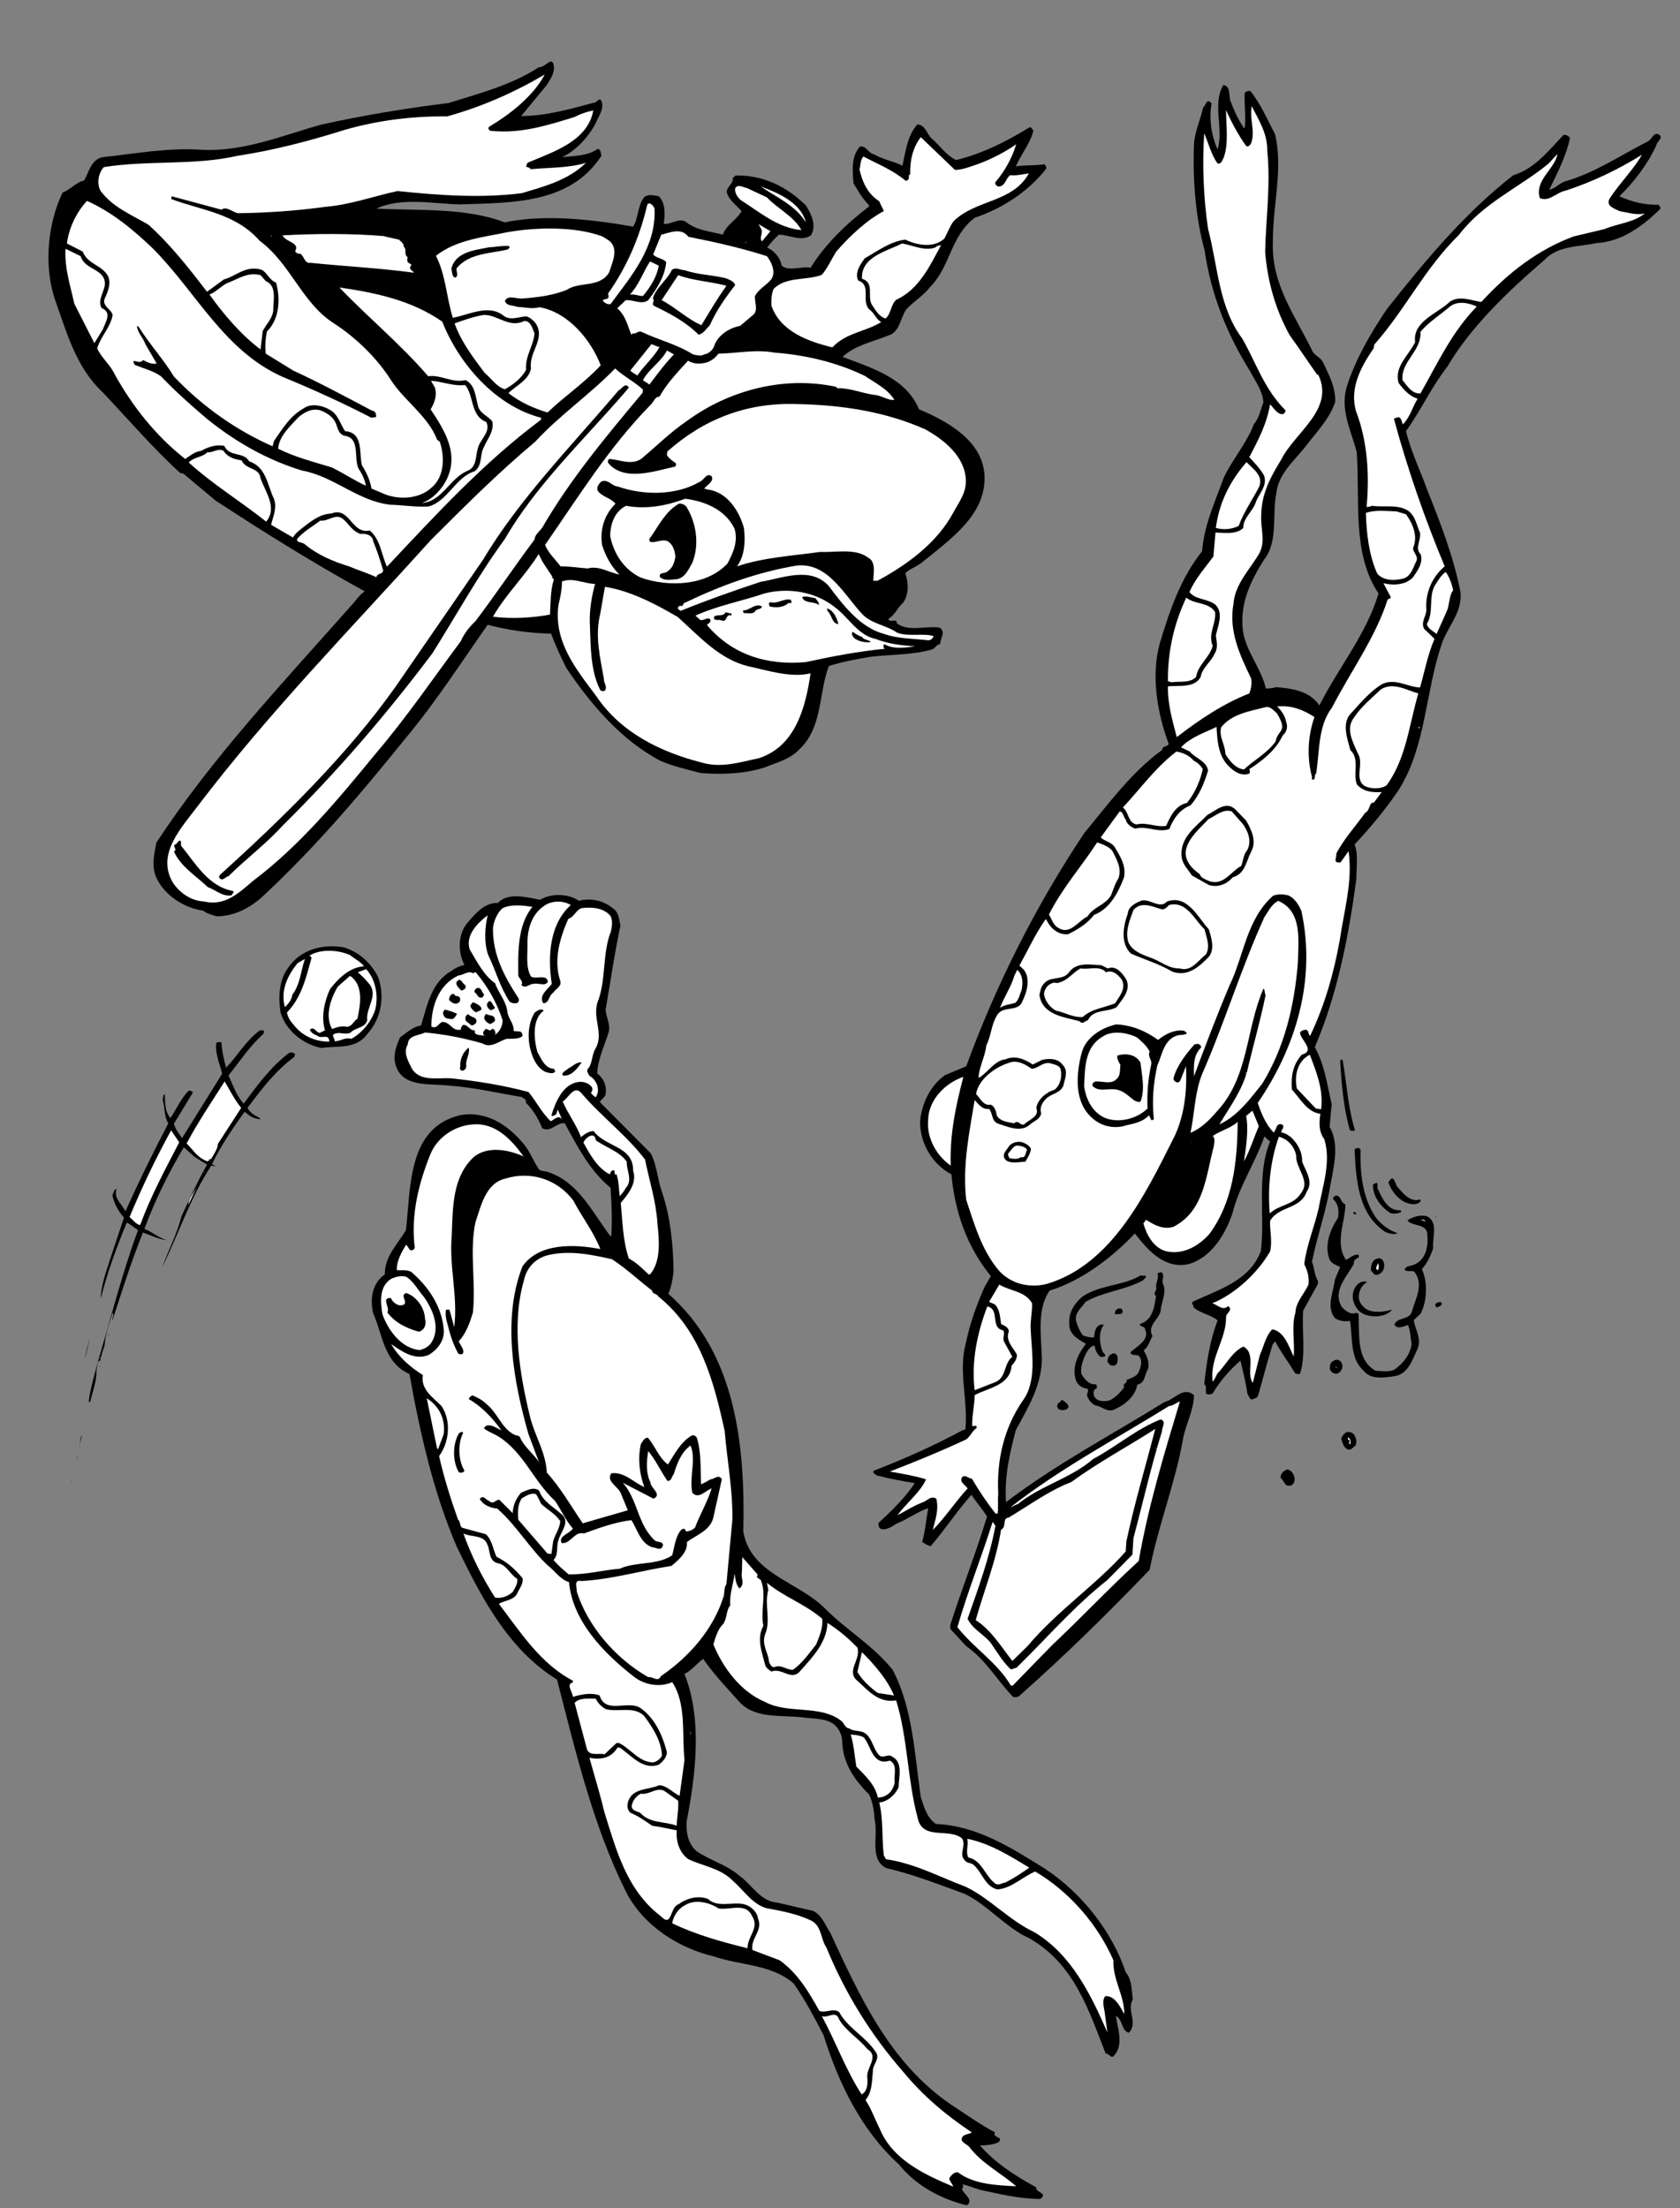 <?xml version="1.0" encoding="UTF-8" standalone="no"?>
<svg
   xmlns:dc="http://purl.org/dc/elements/1.1/"
   xmlns:cc="http://creativecommons.org/ns#"
   xmlns:rdf="http://www.w3.org/1999/02/22-rdf-syntax-ns#"
   xmlns:svg="http://www.w3.org/2000/svg"
   xmlns="http://www.w3.org/2000/svg"
   viewBox="0 0 636 836"
   height="836"
   width="636"
   xml:space="preserve"
   id="svg2"
   version="1.1"><rect x="0" y="0" width="636" height="836" fill="#808080" stroke="none"/><defs
     id="defs6" /><g
     transform="matrix(1.333,0,0,-1.333,0,836)"
     id="g10"><g
       transform="scale(0.1)"
       id="g12"><path
         id="path14"
         style="fill:#000000;fill-opacity:1;fill-rule:nonzero;stroke:none"
         d="m 1573,6084 c 2,-22 -11,-39 -21,-55 l -72,-87 c 72,0 143,21 211,39 5,2 11,14 17,4 9,-22 -8,-43 -16,-63 -21,-40 -56,-78 -96,-97 34,4 73,3 102,24 9,-3 8,-12 10,-20 -89,-137 -253,-133 -402,-138 -78,2 -167,21 -237,-12 124,-6 255,3 364,-39 115,24 251,8 365,-12 15,22 12,58 31,83 11,10 28,6 42,3 19,-18 18,-51 14,-78 21,-3 39,16 61,7 30,-26 70,-28 107,-38 9,28 39,41 53,67 -15,17 -35,30 -42,53 -1,16 20,25 17,41 l 8,7 c 78,2 144,-31 199,-84 16,-24 32,-58 15,-86 -28,-19 -62,2 -91,2 -13,-12 -24,-23 -33,-37 21,-9 37,-29 41,-51 22,-18 57,0 82,-6 42,68 103,126 166,174 v 4 c -19,18 -31,41 -44,62 -3,37 -7,76 18,104 17,5 25,-20 41,-22 25,-15 54,-19 80,-32 9,41 14,85 42,117 21,0 27,-24 38,-37 24,-20 42,-49 72,-64 75,18 144,53 209,93 7,1 6,-6 11,-9 -9,-37 -35,-67 -50,-102 25,4 56,2 81,6 4,-3 6,-7 5,-13 -55,-69 -127,-113 -203,-139 -69,-53 -68,-137 -126,-196 -20,-26 -48,-42 -68,-64 -18,-25 -18,-66 -53,-75 -44,-18 -93,-27 -128,-60 80,-31 180,-59 217,-149 79,-33 182,-89 186,-189 5,-110 -97,-180 -174,-243 -16,-14 -35,-19 -51,-33 9,-27 11,-60 -6,-84 -17,-15 -22,-34 -42,-46 4,-14 25,4 24,-13 35,-25 82,-6 122,-12 18,-13 1,-31 1,-47 -11,-1 -14,-12 -23,-15 -55,-16 -118,-14 -176,-21 -40,-7 -79,-14 -117,-26 -30,-79 -17,-175 -85,-238 -26,-27 -63,-36 -97,-50 -56,-18 -120,-21 -182,-16 -39,10 -77,19 -113,34 -112,58 -200,162 -269,265 -16,32 -31,65 -43,97 -63,1 -122,10 -180,25 -76,-108 -147,-219 -233,-322 -125,-155 -251,-304 -397,-441 -39,-38 -84,-64 -139,-65 -14,4 -27,7 -39,16 -55,8 -111,44 -134,96 -13,31 -5,65 1,97 156,239 360,455 552,672 14,14 23,31 40,42 -144,79 -285,167 -424,258 l -92,77 -8,1 c -77,70 -148,153 -220,229 -78,73 -103,173 -137,267 -31,95 -19,215 23,301 21,7 38,29 61,34 13,22 19,58 51,66 95,10 185,28 285,21 122,-5 229,42 339,72 118,26 238,46 360,61 89,28 179,51 257,102 17,-3 37,35 42,3" /><path
         id="path16"
         style="fill:#ffffff;fill-opacity:1;fill-rule:nonzero;stroke:none"
         d="m 1390,5912 c -6,-4 -1,-12 4,-12 85,-9 162,16 237,39 17,9 35,15 54,19 -16,-88 -115,-118 -185,-148 -5,-3 -4,-8 -6,-12 4,-1 12,-3 13,-7 54,5 107,3 157,18 -50,-49 -118,-67 -182,-86 -114,-15 -239,-6 -353,6 -69,-15 -134,-39 -206,-45 -80,-11 -164,-17 -247,-18 -16,3 -33,21 -47,10 l -141,38 c -2,-2 -1,-6 -1,-8 86,-32 183,-41 250,-118 89,-66 120,-176 210,-234 62,-40 123,-98 164,-163 35,-55 107,-104 130,-168 l 8,-6 c 14,-42 14,-99 -23,-130 -35,-33 -93,-36 -136,-18 l -35,15 c -4,24 -14,45 -27,66 -9,35 5,93 -48,97 -14,20 -19,48 -44,61 -20,12 -53,19 -73,4 -39,-21 -61,-59 -85,-93 l -4,-15 c -102,45 -198,112 -280,198 -29,48 -70,93 -100,141 l -5,3 c 1,-19 18,-34 24,-52 l 32,-55 c -14,-3 -27,4 -39,10 -8,-16 -38,11 -23,-14 25,-10 51,-16 74,-32 42,-44 86,-83 132,-122 82,-66 171,-116 269,-146 90,-16 157,-86 250,-97 37,-1 72,-7 109,-5 55,15 77,84 131,100 23,17 14,47 26,68 10,24 30,45 24,74 -13,16 -37,23 -41,46 -7,26 -8,58 -35,71 -39,-9 -69,16 -106,11 -78,91 -171,167 -252,252 105,-15 206,-37 292,-97 48,-121 152,-240 281,-273 l -1,-6 c -159,-118 -297,-268 -437,-417 -16,34 -18,77 -49,103 -52,-12 -56,69 -109,48 -30,-1 -54,-19 -76,-36 -12,-10 -25,-18 -33,-32 l -62,36 c 5,22 18,49 8,74 -18,37 -22,91 -70,106 -17,29 -55,11 -71,44 -23,5 -46,-3 -66,-14 -18,-2 -31,-14 -45,-23 -84,66 -150,150 -200,240 -13,28 -37,46 -50,74 10,34 38,60 44,95 -5,19 -35,26 -20,52 7,16 15,36 8,56 -16,34 -58,34 -73,72 l -45,23 c 6,43 25,86 57,121 70,-31 132,-82 189,-137 124,-126 201,-289 367,-363 85,-35 169,-73 252,-116 l 13,2 c 1,6 -1,18 -11,18 -74,39 -148,79 -224,114 l -78,48 c -3,19 -1,43 3,63 36,35 39,93 26,139 -21,7 -27,35 -47,38 -42,9 -67,-20 -101,-29 l -48,-35 c -51,66 -101,131 -166,190 -47,28 -101,49 -136,96 -12,21 -7,50 9,68 126,20 258,4 379,32 106,16 207,43 306,74 91,26 187,39 290,38 97,27 189,67 277,119 -32,-61 -97,-112 -157,-148" /><path
         id="path18"
         style="fill:#000000;fill-opacity:1;fill-rule:nonzero;stroke:none"
         d="m 3497,5979 c 9,-25 21,-49 36,-72 l 2,2 c 4,33 -2,70 0,99 4,4 10,6 16,5 30,-37 48,-81 70,-122 24,-101 -7,-203 -6,-306 -5,-120 63,-210 111,-308 5,-15 24,-19 31,-34 17,-36 36,-70 35,-113 -16,-48 -52,-84 -83,-125 -34,-43 -78,-79 -84,-133 -13,-63 6,-138 -35,-190 -38,-60 -70,-125 -60,-203 9,-59 52,-105 65,-163 9,0 20,1 29,4 47,-4 95,-11 123,-52 54,107 134,203 168,318 -76,113 -52,264 -62,402 -16,61 -50,124 -26,192 25,75 66,146 112,214 106,134 221,273 359,380 58,17 100,69 142,114 7,2 16,-3 19,-9 -12,-52 -36,-99 -59,-146 17,2 30,20 47,24 83,24 156,74 233,113 12,6 16,28 32,19 13,-10 -7,-19 -8,-30 -24,-53 -63,-104 -105,-145 34,-15 70,-25 111,-24 3,-5 9,-8 3,-14 -51,-49 -108,-91 -180,-95 -51,-11 -109,-7 -147,-48 -100,-86 -208,-188 -275,-302 -46,-59 -75,-124 -118,-184 14,-58 40,-110 60,-166 38,-95 75,-190 95,-292 5,-59 -38,-98 -54,-148 -46,-135 -44,-289 -121,-412 -36,-54 -81,-108 -126,-156 11,-26 5,-66 5,-98 -22,-165 -54,-328 -118,-478 28,-49 35,-106 48,-162 l -6,-64 c 31,-53 9,-123 0,-179 -13,-70 -36,-135 -50,-204 7,-18 7,-39 17,-55 v -8 l -42,-76 c -4,-59 8,-122 -8,-177 -3,-7 -9,-1 -14,-2 -19,31 -41,61 -58,92 l -7,-10 c -15,-48 -27,-96 -41,-144 -3,-8 -10,-8 -16,-11 -9,-1 -9,9 -14,15 -5,33 -13,64 -20,95 -31,-26 -59,-60 -79,-93 -5,-4 -13,-3 -18,-2 -4,9 3,22 -6,28 7,63 16,124 38,181 -19,17 -50,20 -69,38 3,5 -7,9 -2,15 71,34 163,59 194,145 12,103 -13,216 26,310 l -16,15 c -26,-75 -72,-142 -91,-219 -20,-59 -60,-126 -125,-144 -67,-14 -113,37 -152,87 -67,-70 -151,-134 -242,-162 -38,-55 -23,-131 -22,-199 -3,-74 -40,-135 -74,-197 -17,-65 -33,-132 -28,-205 143,109 300,191 451,285 28,6 52,45 83,19 -1,-46 -25,-85 -32,-129 -23,-126 -70,-243 -94,-367 -121,-126 -238,-241 -371,-359 -4,-3 -11,-4 -17,-2 -46,48 -78,106 -133,144 l -45,49 v 12 c 33,103 73,204 104,307 -10,18 -31,41 -44,62 -41,-46 -77,-101 -116,-146 -9,2 -16,7 -24,12 6,21 9,43 12,64 l 5,32 c -30,-10 -59,-32 -90,-44 -14,-9 -34,-23 -49,-12 0,5 -4,10 -2,14 38,35 75,71 103,113 -37,6 -73,13 -108,22 -4,4 -12,5 -9,13 87,34 171,71 252,115 3,2 10,0 9,6 7,81 -20,159 0,238 12,57 31,112 55,165 l 17,29 c -68,84 -102,181 -112,289 -54,29 -89,87 -89,149 4,53 30,104 71,133 l 60,25 c 85,232 196,453 335,662 68,82 134,173 222,237 -1,12 15,7 18,17 -32,86 -51,193 -25,286 28,92 58,183 120,261 6,76 37,140 61,208 25,53 66,99 86,153 15,17 19,41 27,62 -2,33 -23,59 -37,87 -66,105 -112,219 -130,345 -26,94 -34,201 -30,303 3,37 19,69 26,103 8,4 6,18 17,17 l 7,-6 c -8,-43 -1,-92 17,-131 18,60 -16,127 16,183 24,-3 13,-34 23,-51" /><path
         id="path20"
         style="fill:#ffffff;fill-opacity:1;fill-rule:nonzero;stroke:none"
         d="m 3599,5843 c 10,-97 -4,-193 -6,-287 7,-86 30,-165 70,-237 27,-37 53,-77 78,-112 h 3 c 47,-99 -67,-163 -106,-242 -29,-47 -55,-95 -56,-154 -3,-39 13,-75 -5,-110 -27,-47 -70,-88 -74,-145 -14,-78 19,-146 50,-211 3,-15 0,-30 -5,-43 -74,-29 -141,-74 -206,-124 -12,46 -26,93 -25,144 31,4 75,-6 93,27 4,26 30,43 40,67 10,15 5,34 3,51 6,27 22,62 0,86 -22,19 -57,14 -75,37 16,37 43,67 68,101 l 6,68 c 27,-1 59,-6 79,13 -1,28 27,47 35,72 9,26 34,46 24,77 -11,19 -26,35 -42,52 25,48 50,95 59,150 11,-10 19,-28 36,-28 4,2 9,6 7,12 -60,60 -83,135 -122,203 -67,89 -69,205 -97,311 -13,87 -17,183 -11,272 12,-28 20,-61 38,-86 11,-2 13,10 17,16 15,40 7,93 7,136 14,-32 34,-70 57,-102 7,-4 13,4 15,10 11,34 -6,67 1,103 20,-40 45,-78 44,-127" /><path
         id="path22"
         style="fill:#ffffff;fill-opacity:1;fill-rule:nonzero;stroke:none"
         d="m 2712,5789 c 23,0 48,11 72,19 31,12 70,31 102,54 -12,-40 -32,-76 -60,-109 1,-8 7,-12 13,-11 17,3 17,23 30,32 19,-2 35,3 53,5 -47,-84 -150,-73 -214,-136 -11,-15 -17,-33 -26,-49 -30,-28 -78,-19 -111,-3 -42,-5 -78,-32 -115,-53 -13,-18 -29,-40 -19,-63 41,-14 5,-62 35,-85 13,-10 16,-26 31,-33 -45,-28 -100,-30 -139,-72 -67,16 -148,45 -173,118 -1,16 0,34 6,48 36,36 93,23 137,40 17,20 27,44 41,66 38,44 86,89 135,115 -5,12 -8,16 -13,28 -33,21 -48,55 -56,90 3,12 2,27 11,37 40,-21 83,-38 119,-68 5,-2 7,2 10,4 1,7 -2,10 4,14 -1,38 7,75 30,105 l 97,-93" /><path
         id="path24"
         style="fill:#ffffff;fill-opacity:1;fill-rule:nonzero;stroke:none"
         d="m 4373,5709 c 26,-12 47,16 73,21 76,25 148,59 217,102 -22,-40 -66,-84 -92,-125 -11,-22 16,-28 28,-35 24,-4 47,-12 72,-7 -33,-26 -76,-28 -114,-44 l -88,-21 c -100,-37 -185,-102 -262,-186 -30,4 -61,19 -89,1 -35,-34 -107,-56 -99,-115 -18,-38 -60,-69 -47,-116 15,-20 30,-37 54,-45 -15,-24 -21,-52 -42,-73 -3,7 -3,17 -12,21 -5,-3 -12,-1 -13,-6 39,-143 87,-282 144,-418 -36,-30 -56,-76 -52,-124 -1,-18 -17,-36 -6,-54 10,-9 20,-19 29,-28 -19,-44 -28,-92 -41,-138 -36,1 -71,28 -109,9 -33,-21 -57,-49 -83,-78 -33,-29 -15,-74 -6,-109 28,-25 6,-69 19,-98 18,-20 44,-23 70,-21 l -22,-30 c -15,1 -10,-22 -25,-29 -27,-38 -61,-75 -82,-116 2,-9 -10,-26 8,-25 h 4 l 23,32 c 12,-87 -13,-169 -25,-252 -17,-95 -43,-186 -84,-272 -6,1 -3,15 -12,17 -6,-1 -14,-2 -17,-9 2,-20 45,-51 5,-62 -25,-28 -31,-60 -28,-99 24,-26 43,-64 81,-69 -4,-24 -5,-51 11,-72 20,-65 -5,-133 -16,-196 -12,-53 -34,-104 -41,-159 9,-17 15,-39 12,-58 -12,-27 -36,-49 -37,-80 -12,-37 -1,-87 -5,-124 -14,28 -26,71 -61,77 -19,-20 -24,-49 -35,-73 l -20,-79 c -20,25 11,84 -27,103 -32,-15 -50,-53 -74,-77 -4,-8 -7,-16 -13,-23 -9,67 38,119 38,182 -2,13 22,21 6,33 -15,-15 -31,4 -45,8 64,26 128,85 164,147 7,29 -1,58 0,87 25,43 86,32 104,83 20,28 -3,59 -13,85 1,28 -13,52 -32,70 -9,6 -16,12 -27,13 -2,7 12,15 2,23 -18,5 -15,-16 -24,-23 -22,23 -35,54 -45,84 106,155 167,346 124,545 -7,17 -19,36 -36,44 -13,4 -32,5 -45,-1 -75,-67 -82,-169 -123,-254 -36,-85 -69,-172 -101,-258 -1,30 -2,60 20,81 1,7 -5,9 -9,11 l -10,-2 c -25,-29 -49,-59 -59,-95 -1,-6 3,-10 8,-12 9,-4 12,7 14,12 l 13,33 c 4,-72 -5,-148 -38,-210 -78,-155 -174,-354 -357,-408 -49,-13 -104,0 -138,40 -48,58 -68,130 -91,199 -11,98 9,192 24,283 11,-12 23,-28 41,-25 11,-12 6,-35 26,-42 26,-8 61,-25 87,-5 12,12 31,16 35,34 -5,16 2,30 13,41 15,16 40,15 50,38 4,20 15,42 -2,59 -13,19 -39,19 -59,14 l -26,-13 c -22,15 -50,27 -77,15 -30,-3 -49,-35 -73,-51 l -4,-1 c 2,32 19,60 22,91 14,28 14,58 30,85 18,32 62,6 74,44 12,24 22,63 2,87 l -12,11 c 24,43 45,89 72,128 l 4,4 c 11,-25 33,-45 62,-43 27,13 55,30 74,55 45,17 69,64 85,106 7,34 -11,61 -27,88 -11,14 -28,15 -39,26 l 54,74 c 11,-2 10,-16 17,-23 3,-13 15,-22 27,-26 35,9 65,-13 97,-1 11,29 30,56 60,67 26,30 39,64 50,99 -5,28 -37,35 -52,54 l -25,12 c 28,29 66,41 101,58 2,-39 5,-82 33,-110 15,-16 37,-31 59,-23 4,3 3,9 1,13 39,25 76,55 95,96 11,9 15,24 10,37 -3,17 -13,33 -26,45 42,4 75,-10 106,-30 -18,-51 -22,-111 -8,-166 3,-3 -2,-10 3,-12 10,0 3,14 10,18 10,65 5,135 45,187 53,103 123,198 158,307 3,2 8,2 9,6 l -21,40 c 28,-7 64,-5 84,17 13,19 29,40 22,65 -18,17 1,40 -2,61 -10,22 -13,48 -34,63 -30,19 -68,9 -104,14 -4,-4 -10,-2 -14,-4 9,92 2,189 -29,270 -21,66 13,129 49,181 l 2,11 c 88,99 142,215 240,311 70,92 171,134 255,203 l 25,27 c -7,-43 -65,-73 -50,-125" /><path
         id="path26"
         style="fill:#ffffff;fill-opacity:1;fill-rule:nonzero;stroke:none"
         d="m 2178,5711 c 31,-33 76,-53 98,-93 -67,6 -118,51 -172,85 -11,10 -18,22 -16,34 8,13 22,2 32,1 l 58,-27" /><path
         id="path28"
         style="fill:#ffffff;fill-opacity:1;fill-rule:nonzero;stroke:none"
         d="m 2288,5643 v -2 c -30,48 -84,71 -128,101 49,-18 111,-44 128,-99" /><path
         id="path30"
         style="fill:#ffffff;fill-opacity:1;fill-rule:nonzero;stroke:none"
         d="m 1859,5677 c 4,-107 -64,-187 -125,-269 -9,-2 -16,3 -22,9 1,8 19,1 16,15 l -1,6 c 53,75 89,159 110,247 3,20 22,1 22,-8" /><path
         id="path32"
         style="fill:#ffffff;fill-opacity:1;fill-rule:nonzero;stroke:none"
         d="m 2164,5586 c -9,10 5,25 -3,37 l -7,12 34,-20 -24,-29" /><path
         id="path34"
         style="fill:#ffffff;fill-opacity:1;fill-rule:nonzero;stroke:none"
         d="m 1730,5588 c 29,-24 8,-63 0,-90 -27,-45 -84,-25 -121,-50 -38,-15 -80,-21 -123,-24 -19,-3 -42,12 -52,-7 4,-15 23,-12 35,-17 21,-1 43,-7 63,-1 81,-14 146,-92 174,-165 -46,-50 -102,-87 -151,-134 -40,12 -78,29 -111,55 21,21 58,37 64,70 -7,48 44,85 12,130 -7,8 -16,16 -26,18 -20,-1 -45,-13 -64,2 -43,34 -98,2 -144,-6 -18,57 -20,122 -48,176 58,46 136,53 208,68 79,13 187,16 265,-13 l 19,-12" /><path
         id="path36"
         style="fill:#ffffff;fill-opacity:1;fill-rule:nonzero;stroke:none"
         d="m 1328,5622 h 3 -3" /><path
         id="path38"
         style="fill:#ffffff;fill-opacity:1;fill-rule:nonzero;stroke:none"
         d="m 1955,5599 c 76,-15 151,-32 223,-55 13,-17 26,-44 13,-65 -13,-17 -37,-28 -47,-49 -1,-17 9,-37 -3,-51 l -39,-33 c -32,-6 -66,-28 -75,-61 -7,-11 -15,-18 -27,-20 -9,-6 -22,-2 -32,0 -46,29 -98,41 -146,64 -11,4 -17,-8 -24,-4 l -5,-4 c -11,26 -16,54 -40,75 l 24,23 c 22,2 45,-14 64,0 25,33 47,67 51,108 -10,12 -27,10 -37,22 l 23,56 c 25,6 57,21 77,-6" /><path
         id="path40"
         style="fill:#ffffff;fill-opacity:1;fill-rule:nonzero;stroke:none"
         d="m 1133,5591 c 7,-7 14,-11 14,-21 9,-6 -1,-22 11,-29 -2,-3 -1,-8 -1,-12 2,-7 17,-6 8,-15 -3,-9 9,-12 10,-17 -94,13 -195,18 -292,28 -19,-3 -18,18 -30,26 -6,-1 -11,1 -15,7 14,23 -22,26 -33,41 l -3,4 c 90,5 195,6 288,-2 14,-4 30,-7 43,-10" /><path
         id="path42"
         style="fill:#ffffff;fill-opacity:1;fill-rule:nonzero;stroke:none"
         d="m 770,5600 h 2 v 2 h -2 v -2" /><path
         id="path44"
         style="fill:#ffffff;fill-opacity:1;fill-rule:nonzero;stroke:none"
         d="m 2117,5582 h 2 v 2 h -2 v -2" /><path
         id="path46"
         style="fill:#ffffff;fill-opacity:1;fill-rule:nonzero;stroke:none"
         d="m 2657,5569 c 4,6 11,4 16,7 -31,-57 -62,-126 -128,-156 -16,-15 -14,-40 -30,-53 -19,5 -30,26 -40,41 -12,26 9,60 -27,72 -3,63 71,78 114,100 31,-5 64,-23 95,-11" /><path
         id="path48"
         style="fill:#000000;fill-opacity:1;fill-rule:nonzero;stroke:none"
         d="m 1448,5569 -6,-6 c -50,-12 -109,-10 -145,-53 -3,-8 8,-23 -5,-27 -9,4 -8,17 -10,26 12,47 66,52 106,60 19,1 37,5 57,4 l 3,-4" /><path
         id="path50"
         style="fill:#ffffff;fill-opacity:1;fill-rule:nonzero;stroke:none"
         d="m 229,5544 c 12,-40 69,-35 69,-79 -2,-24 -21,-43 -10,-68 32,-13 11,-41 4,-61 l -24,-39 -57,112 c -11,51 -28,100 -25,156 l 43,-21" /><path
         id="path52"
         style="fill:#ffffff;fill-opacity:1;fill-rule:nonzero;stroke:none"
         d="m 1871,5517 c -6,-32 -23,-60 -45,-86 -11,-1 -23,6 -37,4 26,28 37,63 57,94 l 25,-12" /><path
         id="path54"
         style="fill:#000000;fill-opacity:1;fill-rule:nonzero;stroke:none"
         d="m 2062,5481 c 9,-4 22,-8 26,-19 -28,-36 -54,-73 -72,-114 -10,-10 -18,-24 -32,-27 -36,36 -81,60 -125,81 -12,6 3,15 -5,22 9,31 41,52 54,81 12,9 25,-1 37,-1 37,-13 78,-13 117,-23" /><path
         id="path56"
         style="fill:#ffffff;fill-opacity:1;fill-rule:nonzero;stroke:none"
         d="m 755,5473 c 32,-13 21,-55 21,-82 -1,-23 -20,-40 -30,-60 l -6,-52 c -55,41 -106,101 -145,156 18,7 32,23 49,32 31,11 58,33 96,23 l 15,-17" /><path
         id="path58"
         style="fill:#ffffff;fill-opacity:1;fill-rule:nonzero;stroke:none"
         d="m 2063,5460 c -26,-37 -48,-74 -71,-112 -40,17 -74,51 -113,71 l 47,71 c 43,-16 92,-18 137,-30" /><path
         id="path60"
         style="fill:#ffffff;fill-opacity:1;fill-rule:nonzero;stroke:none"
         d="m 4194,5401 c -72,-74 -112,-163 -160,-247 -25,-1 -37,21 -51,38 -5,53 55,83 51,137 23,28 59,50 85,73 23,16 53,9 75,-1" /><path
         id="path62"
         style="fill:#ffffff;fill-opacity:1;fill-rule:nonzero;stroke:none"
         d="m 1489,5360 c 19,0 23,-22 29,-35 -3,-37 -27,-64 -24,-104 -13,-24 -38,-43 -60,-55 -23,6 -41,33 -58,47 -33,44 -67,89 -85,140 27,10 54,19 82,24 39,2 73,-39 116,-17" /><path
         id="path64"
         style="fill:#ffffff;fill-opacity:1;fill-rule:nonzero;stroke:none"
         d="m 1873,5286 c -15,-28 -44,-53 -63,-81 -7,5 -14,8 -20,14 l 60,75 c 8,-2 15,-7 23,-8" /><path
         id="path66"
         style="fill:#ffffff;fill-opacity:1;fill-rule:nonzero;stroke:none"
         d="m 1914,5265 c -26,-27 -48,-57 -70,-86 -5,6 -12,7 -18,13 17,32 52,52 68,84 l 20,-11" /><path
         id="path68"
         style="fill:#ffffff;fill-opacity:1;fill-rule:nonzero;stroke:none"
         d="m 2456,5204 c 29,-20 64,-36 84,-68 -17,-3 -37,13 -57,14 -36,5 -70,20 -105,19 l -4,4 c -150,32 -306,-11 -423,-97 -46,-31 -86,-71 -129,-107 -27,-20 -63,-3 -90,-1 -6,-1 -6,-7 -5,-11 45,-55 133,-23 189,-11 5,2 5,9 2,11 -9,6 -19,13 -24,22 l 1,10 c 101,90 222,139 363,135 133,-2 258,-22 370,-72 54,-30 112,-77 115,-143 2,-37 -20,-64 -36,-94 -47,-87 -132,-148 -215,-193 h -12 c 1,22 8,55 -15,66 -36,27 -90,14 -135,16 -80,-11 -163,-16 -237,-41 22,30 24,69 20,108 -13,49 -48,103 -102,110 -4,0 -6,3 -11,2 5,10 29,20 21,36 -15,11 -21,-11 -34,-16 -66,-39 -160,-39 -233,-13 -17,1 -27,22 -46,14 -8,-7 -15,-17 -10,-27 13,-17 37,-20 50,-36 -31,-31 -45,-72 -38,-118 10,-30 25,-60 49,-83 -30,5 -58,26 -90,17 -25,2 -50,6 -77,6 -16,21 -35,38 -44,61 94,135 179,274 298,396 10,8 14,26 27,25 21,38 51,69 81,102 16,-10 37,-10 56,-4 11,5 22,12 30,24 52,1 106,13 160,3 91,-7 177,-28 256,-66" /><path
         id="path70"
         style="fill:#ffffff;fill-opacity:1;fill-rule:nonzero;stroke:none"
         d="m 1826,5165 -1,-9 c -104,-124 -207,-248 -285,-383 -8,-11 -21,-20 -22,-34 -57,-76 -111,-157 -168,-232 -17,-16 -32,-35 -41,-56 -80,-108 -156,-219 -243,-321 -105,-128 -214,-260 -347,-360 -40,-34 -80,-73 -139,-59 -36,2 -67,22 -88,52 -50,82 23,157 71,221 203,267 434,502 660,753 100,100 191,191 297,280 70,76 154,133 227,208 25,-23 54,-37 79,-60" /><path
         id="path72"
         style="fill:#ffffff;fill-opacity:1;fill-rule:nonzero;stroke:none"
         d="m 1321,5178 c 26,-31 14,-87 60,-105 14,-28 -18,-49 -24,-75 -7,-22 -2,-53 -30,-64 -50,-21 -71,-87 -129,-91 32,10 63,45 75,77 28,71 -14,134 -50,189 11,18 19,40 12,62 l -11,19 c 33,-2 63,-16 97,-12" /><path
         id="path74"
         style="fill:#ffffff;fill-opacity:1;fill-rule:nonzero;stroke:none"
         d="m 1202,5183 3,-4 -3,4" /><path
         id="path76"
         style="fill:#000000;fill-opacity:1;fill-rule:nonzero;stroke:none"
         d="m 1786,5171 -9,-11 c -117,-136 -255,-266 -343,-419 -77,-105 -138,-217 -206,-325 -131,-174 -269,-335 -426,-490 -48,-53 -104,-94 -153,-143 -9,-1 -18,-18 -27,-3 l 2,6 c 181,164 362,341 500,536 l 248,360 c 103,173 252,324 385,481 9,3 18,24 29,8" /><path
         id="path78"
         style="fill:#ffffff;fill-opacity:1;fill-rule:nonzero;stroke:none"
         d="m 1196,5154 3,-4 -3,4" /><path
         id="path80"
         style="fill:#ffffff;fill-opacity:1;fill-rule:nonzero;stroke:none"
         d="m 952,5073 c 7,-13 7,-33 26,-39 46,-6 26,-62 40,-93 10,-15 18,-31 21,-49 -31,14 -64,36 -97,52 -52,16 -104,29 -152,53 2,35 33,63 58,90 17,14 38,26 62,19 16,-6 33,-16 42,-33" /><path
         id="path82"
         style="fill:#ffffff;fill-opacity:1;fill-rule:nonzero;stroke:none"
         d="m 686,4964 c 13,-28 50,-19 54,-51 13,-38 49,-83 16,-123 -73,58 -152,106 -220,168 15,16 38,14 53,29 16,-2 30,13 46,4 12,-19 32,-24 51,-27" /><path
         id="path84"
         style="fill:#ffffff;fill-opacity:1;fill-rule:nonzero;stroke:none"
         d="m 3576,4889 c -19,-37 -44,-72 -58,-111 -20,-10 -42,-12 -65,-6 9,71 40,133 87,187 18,-19 49,-38 36,-70" /><path
         id="path86"
         style="fill:#ffffff;fill-opacity:1;fill-rule:nonzero;stroke:none"
         d="m 2086,4770 c 11,-36 -4,-69 -20,-99 -59,-63 -166,-68 -246,-40 -48,22 -78,70 -87,118 0,35 13,70 45,86 59,-11 117,1 168,20 56,-7 114,-31 140,-85" /><path
         id="path88"
         style="fill:#000000;fill-opacity:1;fill-rule:nonzero;stroke:none"
         d="m 1949,4833 c 28,-45 38,-106 18,-158 -11,-20 -23,-49 -51,-49 -14,-1 -32,-4 -42,7 -3,15 16,8 22,16 15,10 19,25 22,40 -1,19 -7,37 -23,46 -18,6 -34,-7 -49,-2 -3,4 -2,10 2,13 23,33 42,73 80,95 9,1 16,-3 21,-8" /><path
         id="path90"
         style="fill:#ffffff;fill-opacity:1;fill-rule:nonzero;stroke:none"
         d="m 3993,4811 c 19,-26 35,-63 20,-96 0,-14 18,-24 8,-40 -8,-17 -15,-42 -37,-47 -25,-6 -56,-6 -73,15 -23,52 -30,111 -32,172 28,9 57,5 87,4 l 27,-8" /><path
         id="path92"
         style="fill:#ffffff;fill-opacity:1;fill-rule:nonzero;stroke:none"
         d="m 1024,4755 c 15,2 34,-3 36,-21 11,-27 20,-54 28,-82 0,-13 -17,-7 -19,-20 -25,12 -52,20 -78,31 -45,14 -89,32 -127,64 -7,5 -23,3 -20,14 18,21 43,35 66,52 24,-3 45,24 67,2 16,-15 25,-33 47,-40" /><path
         id="path94"
         style="fill:#ffffff;fill-opacity:1;fill-rule:nonzero;stroke:none"
         d="m 1568,4635 c -1,-4 2,-6 5,-9 -10,-32 -9,-64 -11,-100 -48,-9 -108,-13 -162,-6 36,63 92,117 130,178 9,-22 24,-42 38,-63" /><path
         id="path96"
         style="fill:#ffffff;fill-opacity:1;fill-rule:nonzero;stroke:none"
         d="m 2450,4526 c 27,-27 67,-30 97,-51 31,-13 75,-1 104,-10 -1,-7 -8,-12 -15,-12 -42,5 -86,4 -125,18 -68,18 -116,81 -158,137 -52,56 -132,21 -193,11 -76,-25 -152,-52 -226,-82 -4,0 -6,4 -9,6 0,5 4,8 8,8 8,-4 6,9 13,9 100,48 203,86 315,105 90,11 136,-83 189,-139" /><path
         id="path98"
         style="fill:#ffffff;fill-opacity:1;fill-rule:nonzero;stroke:none"
         d="m 4127,4595 c -12,-15 -10,-41 -18,-59 l -29,-65 c -11,9 -23,13 -28,28 22,35 2,82 27,116 7,11 16,25 27,32 10,-14 17,-33 21,-52" /><path
         id="path100"
         style="fill:#ffffff;fill-opacity:1;fill-rule:nonzero;stroke:none"
         d="m 1766,4635 12,-9 -12,9" /><path
         id="path102"
         style="fill:#ffffff;fill-opacity:1;fill-rule:nonzero;stroke:none"
         d="m 1690,4613 c -9,-32 -16,-72 -15,-110 3,-68 1,-133 29,-190 4,-6 9,-5 14,-3 8,11 -4,22 -3,34 -11,62 -26,122 -10,186 l 13,75 c 73,-12 142,-48 207,-86 63,-57 120,-121 201,-140 56,-12 118,-33 176,-20 -14,-95 -42,-207 -147,-241 -53,-11 -107,-29 -163,-12 -114,29 -229,84 -299,189 -57,76 -121,154 -107,258 5,21 10,43 10,67 31,12 62,-6 94,-7" /><path
         id="path104"
         style="fill:#ffffff;fill-opacity:1;fill-rule:nonzero;stroke:none"
         d="m 2371,4547 c 38,-28 66,-80 115,-90 37,-14 73,-19 114,-21 -30,-4 -60,-9 -87,5 h -4 c 1,-3 -2,-11 5,-12 -74,-7 -152,-22 -226,-38 -110,-10 -209,21 -280,105 3,6 13,7 9,17 -11,8 -23,-11 -33,2 l -9,8 c 61,28 131,41 196,63 70,18 146,4 200,-39" /><path
         id="path106"
         style="fill:#000000;fill-opacity:1;fill-rule:nonzero;stroke:none"
         d="m 2326,4553 c -15,12 -40,3 -48,22 9,6 24,-1 37,-2 5,-6 11,-12 11,-20" /><path
         id="path108"
         style="fill:#ffffff;fill-opacity:1;fill-rule:nonzero;stroke:none"
         d="m 3451,4533 c 3,-34 -21,-61 -7,-96 -8,-32 -42,-54 -47,-88 -17,-18 -44,-12 -67,-15 -5,-1 -9,2 -13,3 -1,86 18,165 52,237 25,-20 64,-12 82,-41" /><path
         id="path110"
         style="fill:#000000;fill-opacity:1;fill-rule:nonzero;stroke:none"
         d="m 2248,4562 c 0,-7 -10,0 -12,-6 -14,-10 -33,-11 -50,-7 -2,4 -5,12 3,12 20,-5 38,12 57,7 l 2,-6" /><path
         id="path112"
         style="fill:#000000;fill-opacity:1;fill-rule:nonzero;stroke:none"
         d="m 2164,4549 c -2,-10 -17,-5 -21,-16 -9,-6 -20,-2 -30,-3 -3,2 -2,6 -3,8 20,-1 34,22 54,11" /><path
         id="path114"
         style="fill:#000000;fill-opacity:1;fill-rule:nonzero;stroke:none"
         d="m 2381,4499 c -19,1 -18,27 -31,37 2,3 -5,6 1,7 17,-7 26,-27 30,-44" /><path
         id="path116"
         style="fill:#000000;fill-opacity:1;fill-rule:nonzero;stroke:none"
         d="m 2077,4530 v -7 c -17,7 -10,-19 -27,-14 -7,5 -25,-4 -22,11 9,8 26,-1 32,12 6,1 11,-4 17,-2" /><path
         id="path118"
         style="fill:#ffffff;fill-opacity:1;fill-rule:nonzero;stroke:none"
         d="m 1252,4478 -8,-12 8,12" /><path
         id="path120"
         style="fill:#000000;fill-opacity:1;fill-rule:nonzero;stroke:none"
         d="m 2448,4463 c 5,-10 20,-8 25,-15 -15,-2 -35,1 -48,12 -3,5 -9,11 -3,17 7,-5 16,-12 26,-14" /><path
         id="path122"
         style="fill:#ffffff;fill-opacity:1;fill-rule:nonzero;stroke:none"
         d="m 4028,4302 c -26,-88 -34,-184 -90,-261 -17,-11 -43,-11 -62,-2 -31,19 -2,64 -19,91 -13,31 -37,70 -12,103 20,31 51,56 76,80 35,23 74,-2 107,-11" /><path
         id="path124"
         style="fill:#ffffff;fill-opacity:1;fill-rule:nonzero;stroke:none"
         d="m 3627,4245 c 8,-15 22,-36 9,-52 -6,-8 -12,-17 -13,-27 -24,-34 -62,-53 -90,-80 -25,3 -42,26 -53,44 0,27 -19,48 -12,76 30,37 78,45 122,56 17,6 26,-8 37,-17" /><path
         id="path126"
         style="fill:#ffffff;fill-opacity:1;fill-rule:nonzero;stroke:none"
         d="m 4032,4206 c 0,-1 -1,-2 -1,-3 h -2 v 4 c 2,0 2,-1 3,-1" /><path
         id="path128"
         style="fill:#ffffff;fill-opacity:1;fill-rule:nonzero;stroke:none"
         d="m 3390,4111 c 10,-4 20,-14 26,-24 -8,-35 -22,-67 -45,-96 -32,-6 -48,-39 -59,-65 -29,-5 -54,11 -84,4 -25,4 -21,34 -39,48 52,56 92,113 152,159 18,-3 37,-11 49,-26" /><path
         id="path130"
         style="fill:#000000;fill-opacity:1;fill-rule:nonzero;stroke:none"
         d="m 3539,3941 c 15,-26 31,-59 14,-89 -14,-27 -17,-63 -52,-72 -17,-20 -42,-30 -68,-22 l -48,27 c -10,16 -27,32 -29,52 -7,55 41,87 73,120 24,12 51,40 78,17 l 32,-33" /><path
         id="path132"
         style="fill:#ffffff;fill-opacity:1;fill-rule:nonzero;stroke:none"
         d="m 3529,3932 c 15,-20 27,-50 13,-75 -11,-13 -11,-30 -17,-45 -30,-16 -50,-57 -91,-43 -10,5 -23,8 -27,20 -23,16 -44,39 -39,69 9,36 39,60 64,87 21,10 42,30 66,22 l 31,-35" /><path
         id="path134"
         style="fill:#000000;fill-opacity:1;fill-rule:nonzero;stroke:none"
         d="m 514,3870 c 42,-52 78,-116 147,-129 7,-5 -3,-6 -2,-12 -26,-6 -46,15 -69,23 -33,32 -76,57 -96,101 11,6 -5,14 3,20 7,0 9,16 17,9 v -12" /><path
         id="path136"
         style="fill:#ffffff;fill-opacity:1;fill-rule:nonzero;stroke:none"
         d="m 3159,3855 c 12,-24 28,-50 17,-79 -10,-15 -14,-32 -21,-48 -17,-28 -51,-33 -66,-59 -27,-13 -50,-54 -83,-33 -15,8 -19,25 -27,38 37,74 92,136 137,205 15,-6 31,-10 43,-24" /><path
         id="path138"
         style="fill:#000000;fill-opacity:1;fill-rule:nonzero;stroke:none"
         d="m 1644,3713 c 33,9 70,1 96,-21 18,-11 18,-32 22,-50 -17,-78 -28,-159 -42,-238 1,-22 14,-40 9,-63 -12,-39 -31,-77 -33,-118 18,-14 28,-35 24,-59 -1,-9 -13,-14 -16,-23 l 144,-145 c 18,-34 19,-74 32,-110 24,-70 32,-150 33,-226 -3,-22 -6,-44 -15,-63 189,-166 219,-422 213,-675 20,-121 155,-142 231,-218 62,-63 136,-104 193,-175 57,-108 62,-237 80,-361 9,-28 17,-59 43,-77 117,-5 213,-67 308,-126 107,-70 193,-181 231,-295 18,-21 17,-52 20,-78 -18,-30 16,-66 -11,-94 -22,6 -16,36 -37,48 5,-35 24,-84 -7,-115 -9,-5 -13,9 -22,8 -48,123 -89,254 -216,327 -67,30 -118,94 -183,126 -74,27 -147,56 -225,74 -48,26 -21,91 -32,137 -2,25 -5,50 -16,72 -43,43 -75,90 -76,151 -1,18 -8,33 -21,46 -25,21 -62,17 -93,22 -65,7 -138,-5 -182,48 -35,39 -70,76 -99,118 -19,-14 -33,-33 -53,-43 51,-128 32,-286 6,-419 -2,-31 4,-63 28,-84 39,-27 85,-38 122,-70 35,-25 60,-73 106,-76 l 104,-24 c 25,-13 34,-41 48,-62 82,-177 168,-369 343,-488 40,-26 83,-57 125,-79 -10,-16 29,-12 8,-29 -15,-6 -35,-8 -51,-8 43,-50 103,-88 160,-119 -4,-15 36,-16 11,-33 -59,0 -114,14 -171,26 -17,5 -35,13 -51,16 6,-3 3,-10 0,-14 5,-15 30,-27 18,-43 l -5,-3 c -72,18 -142,54 -192,116 -107,97 -172,232 -214,367 -26,50 -52,100 -85,147 -63,55 -152,51 -227,77 -99,23 -200,87 -249,183 -94,189 -143,397 -196,603 -141,87 -218,240 -285,378 -66,154 -104,321 -134,490 -73,32 -76,112 -103,172 -10,42 -3,86 33,111 -1,51 36,85 60,126 14,124 5,290 153,326 76,14 139,-29 184,-85 17,-22 25,-45 40,-68 7,-8 19,-4 28,-9 85,-28 125,-115 176,-182 l 2,1 c 3,47 1,91 -2,137 -59,48 -95,119 -130,183 -23,4 -39,-27 -64,-14 -11,27 -26,53 -47,73 4,10 -8,12 -12,16 -68,11 -134,27 -204,32 -56,7 -136,-7 -154,61 -7,28 3,53 13,76 19,13 37,31 60,34 17,57 29,124 88,156 10,8 22,13 35,16 -19,36 -19,88 9,120 23,27 50,58 86,56 29,31 82,16 120,9 31,19 80,18 110,-3" /><path
         id="path140"
         style="fill:#000000;fill-opacity:1;fill-rule:nonzero;stroke:none"
         d="m 3314,3711 c 58,21 88,-45 119,-79 7,-23 18,-56 0,-78 -27,-28 -60,-58 -104,-42 -37,22 -78,34 -117,51 -31,30 -22,78 -9,114 1,20 24,31 40,37 26,4 51,-25 71,-3" /><path
         id="path142"
         style="fill:#ffffff;fill-opacity:1;fill-rule:nonzero;stroke:none"
         d="m 3686,3537 c -10,-123 -38,-240 -101,-343 -35,-44 -70,-92 -122,-116 28,47 62,93 77,145 l -4,1 5,1 c 17,74 38,145 53,219 l -4,19 h -2 c -50,-114 -41,-251 -132,-348 -21,-25 -46,-49 -75,-61 11,51 12,115 33,167 64,146 111,301 177,446 12,17 19,35 39,46 70,-30 57,-114 56,-176" /><path
         id="path144"
         style="fill:#ffffff;fill-opacity:1;fill-rule:nonzero;stroke:none"
         d="m 1621,3701 c -60,-54 -66,-144 -54,-224 -12,-16 -38,-33 -24,-55 18,1 15,22 28,30 8,12 25,18 20,34 -20,60 0,124 23,176 16,4 21,24 37,30 27,4 62,2 82,-21 8,-12 5,-32 2,-45 -25,-62 -13,-139 -38,-201 -15,-47 19,-89 -6,-132 -11,-18 -8,-43 -22,-58 -4,-6 2,-13 5,-19 13,-7 23,-22 24,-37 1,-10 -2,-17 -6,-24 -5,3 -10,7 -14,13 4,3 7,13 1,18 -7,9 -21,13 -31,13 -49,-3 -70,-57 -82,-95 2,-5 6,0 10,0 6,4 5,11 8,16 l 12,-27 c -11,13 -22,-2 -32,-6 -27,26 -40,55 -63,83 -71,19 -145,31 -221,39 -38,2 -87,-10 -110,27 -10,20 -26,46 -12,69 1,27 32,25 49,34 57,-5 111,-16 163,-31 25,-15 47,7 69,13 16,1 33,-2 45,8 0,5 -2,12 -8,13 l -17,1 c 1,21 -15,35 -18,54 -3,31 -25,53 -35,82 -31,21 -52,62 -72,96 -13,40 22,75 51,97 -8,-33 -11,-80 2,-114 21,-43 33,-90 60,-131 6,-5 15,-6 22,-4 5,3 6,9 3,14 -39,60 -73,122 -72,199 3,21 11,41 27,56 25,12 57,8 85,4 -42,-52 -41,-126 -40,-196 3,-9 15,-15 9,-26 11,-12 22,3 33,3 15,4 34,-8 42,6 -3,23 -33,6 -48,15 -16,27 -9,65 -10,96 0,44 15,88 56,110 21,10 48,9 67,-3" /><path
         id="path146"
         style="fill:#ffffff;fill-opacity:1;fill-rule:nonzero;stroke:none"
         d="m 3320,3701 c 50,13 72,-42 101,-69 5,-22 17,-48 4,-71 -23,-18 -41,-50 -75,-40 -32,-1 -55,22 -84,31 -23,9 -48,17 -61,42 -11,32 4,65 14,93 22,26 55,9 80,2 7,-2 16,6 21,12" /><path
         id="path148"
         style="fill:#000000;fill-opacity:1;fill-rule:nonzero;stroke:none"
         d="m 1073,3498 c 21,-54 10,-120 -29,-162 -32,-46 -85,-34 -131,-41 -51,10 -100,48 -116,100 -7,42 -5,91 20,126 36,54 98,70 159,60 42,-13 76,-42 97,-83" /><path
         id="path150"
         style="fill:#ffffff;fill-opacity:1;fill-rule:nonzero;stroke:none"
         d="m 1034,3527 c -40,-2 -73,-34 -97,-65 -15,-34 -26,-77 -14,-117 l -15,-7 c -11,1 -16,20 -28,9 3,-9 13,-14 21,-17 12,-11 34,8 34,-17 -41,0 -78,17 -102,49 -9,10 -16,21 -18,34 41,42 54,98 69,152 2,4 -2,9 -6,9 32,20 82,17 116,2 12,-10 29,-18 40,-32" /><path
         id="path152"
         style="fill:#ffffff;fill-opacity:1;fill-rule:nonzero;stroke:none"
         d="m 830,3446 c -1,-12 -10,-25 -21,-35 -13,48 8,90 36,125 l 21,12 c -12,-34 -13,-72 -36,-102" /><path
         id="path154"
         style="fill:#000000;fill-opacity:1;fill-rule:nonzero;stroke:none"
         d="m 3146,3521 c 25,10 43,-16 53,-32 13,-30 -11,-55 -28,-78 -25,-15 -67,-5 -81,-37 -9,-1 -14,-14 -24,-3 -43,12 -105,17 -114,74 2,11 4,23 12,32 19,24 54,8 72,33 22,31 65,21 92,20 l 18,-9" /><path
         id="path156"
         style="fill:#ffffff;fill-opacity:1;fill-rule:nonzero;stroke:none"
         d="m 3141,3510 c 20,8 35,-8 45,-21 13,-26 -7,-47 -19,-67 -31,-13 -66,-15 -92,-39 -28,-2 -50,13 -76,18 -17,9 -32,28 -34,48 1,12 10,26 23,30 6,4 13,-2 20,2 25,6 39,29 61,40 24,-4 55,9 72,-11" /><path
         id="path158"
         style="fill:#ffffff;fill-opacity:1;fill-rule:nonzero;stroke:none"
         d="m 1066,3405 c -10,-33 -36,-66 -68,-84 -19,5 -31,-7 -48,-7 3,7 -11,17 0,21 13,7 32,-4 46,4 14,15 41,12 47,35 -5,36 35,72 3,106 -9,11 -18,20 -30,30 l 24,9 c 27,-30 35,-75 26,-114" /><path
         id="path160"
         style="fill:#ffffff;fill-opacity:1;fill-rule:nonzero;stroke:none"
         d="m 2901,3458 c -6,-11 -6,-25 -18,-35 -14,-4 -30,-5 -43,-14 12,32 32,60 41,92 l 8,16 c 16,-15 17,-37 12,-59" /><path
         id="path162"
         style="fill:#ffffff;fill-opacity:1;fill-rule:nonzero;stroke:none"
         d="m 1351,3510 c 34,-40 60,-86 76,-135 2,-18 -11,-37 -22,-43 4,4 1,9 0,13 -2,3 -5,5 -8,4 -7,-12 -15,8 -21,-4 -5,-4 -6,-13 2,-16 -11,4 -34,0 -29,16 -15,-2 -21,19 -35,15 -3,-4 -6,-8 -5,-13 -26,-5 -29,22 -53,22 -11,-4 -15,-21 -31,-13 0,58 21,119 77,145 15,1 28,15 42,6 2,1 4,4 7,3" /><path
         id="path164"
         style="fill:#ffffff;fill-opacity:1;fill-rule:nonzero;stroke:none"
         d="m 1015,3378 c -12,-7 -13,-20 -29,-23 -13,4 -30,-1 -43,-6 -21,37 -4,86 16,120 l 35,31 c 39,-26 30,-81 21,-122" /><path
         id="path166"
         style="fill:#000000;fill-opacity:1;fill-rule:nonzero;stroke:none"
         d="m 1321,3474 c 5,-9 -3,-14 -11,-16 -6,7 -17,15 -13,25 12,15 15,-5 24,-9" /><path
         id="path168"
         style="fill:#000000;fill-opacity:1;fill-rule:nonzero;stroke:none"
         d="m 1375,3447 c -2,-3 -3,-10 -9,-9 -10,0 -11,12 -18,15 -2,4 2,10 6,12 13,4 14,-12 21,-18" /><path
         id="path170"
         style="fill:#000000;fill-opacity:1;fill-rule:nonzero;stroke:none"
         d="m 1303,3441 c 5,-3 4,-9 3,-14 -8,-10 -20,-6 -27,1 -7,4 -2,11 0,16 3,4 8,6 12,3 2,-7 7,-3 12,-6" /><path
         id="path172"
         style="fill:#000000;fill-opacity:1;fill-rule:nonzero;stroke:none"
         d="m 1405,3411 c 1,-6 -7,-6 -11,-9 -6,3 -14,12 -10,20 10,17 14,-5 21,-11" /><path
         id="path174"
         style="fill:#000000;fill-opacity:1;fill-rule:nonzero;stroke:none"
         d="m 1367,3409 c 2,-10 -10,-8 -15,-13 -7,4 -13,10 -16,17 0,4 3,8 7,12 10,-4 18,-7 24,-16" /><path
         id="path176"
         style="fill:#000000;fill-opacity:1;fill-rule:nonzero;stroke:none"
         d="m 1298,3392 c -3,-5 -7,-14 -15,-15 -8,1 -19,1 -22,9 -3,5 -5,13 3,18 11,-3 23,-6 34,-12" /><path
         id="path178"
         style="fill:#000000;fill-opacity:1;fill-rule:nonzero;stroke:none"
         d="m 1544,3401 c -33,-24 -28,-80 -18,-117 11,-19 21,-47 47,-48 l 4,-7 c -6,-10 -19,-4 -28,-2 -28,14 -39,46 -45,74 -6,33 -2,67 14,94 7,6 20,14 26,6" /><path
         id="path180"
         style="fill:#000000;fill-opacity:1;fill-rule:nonzero;stroke:none"
         d="m 1405,3379 c 4,-10 -7,-12 -12,-16 -8,2 -16,9 -18,17 1,5 2,9 6,12 6,-6 21,-2 24,-13" /><path
         id="path182"
         style="fill:#000000;fill-opacity:1;fill-rule:nonzero;stroke:none"
         d="m 1352,3366 c -4,-4 -10,-9 -16,-5 -4,6 -12,7 -14,14 -1,7 1,14 8,16 7,-10 28,-7 22,-25" /><path
         id="path184"
         style="fill:#000000;fill-opacity:1;fill-rule:nonzero;stroke:none"
         d="m 3289,3318 c 21,17 47,30 74,26 l 8,-7 c -6,-6 -17,-4 -26,-6 -40,-11 -44,-55 -58,-85 -11,-48 -16,-101 -10,-153 -2,-1 -4,-4 -7,-3 l -7,14 c -21,-23 -50,-24 -77,-32 -36,-6 -70,6 -95,35 -40,45 -34,119 -19,174 11,44 57,72 98,81 45,-2 84,-19 119,-44" /><path
         id="path186"
         style="fill:#000000;fill-opacity:1;fill-rule:nonzero;stroke:none"
         d="m 750,3342 -2,-7 c -40,-36 -67,-78 -99,-118 13,-28 22,-57 43,-80 38,51 77,105 129,144 5,2 15,2 17,-5 l -3,-7 c -53,-39 -93,-92 -132,-144 6,-14 23,-23 35,-29 l 2,-3 c -18,0 -32,9 -45,21 -35,-48 -68,-97 -93,-149 l 11,-6 -13,2 c -59,-90 -92,-192 -139,-288 17,48 42,93 54,143 23,50 46,100 73,148 -12,7 -25,15 -37,23 l -29,26 c -44,-74 -82,-151 -112,-232 23,-8 42,-27 66,-32 -25,2 -47,14 -70,22 -33,-82 -60,-167 -87,-251 -1,8 6,16 1,23 -9,-28 -20,-59 -22,-84 0,-14 -10,-28 -10,-41 0,-3 0,1 -1,1 -3,-3 0,-6 1,-8 0,1 -1,2 -1,2 -2,-1 -1,-3 -1,-5 -11,-1 -9,-18 -12,-27 1,-32 -11,-62 -18,-91 h -4 c 4,37 16,75 25,110 37,126 70,255 115,378 -12,7 -22,17 -32,21 -29,-70 -55,-141 -74,-216 1,41 18,84 31,125 l 35,105 c -16,19 -28,40 -33,64 3,3 4,16 12,18 -9,-28 15,-42 25,-64 38,84 79,168 122,250 -13,21 -9,44 -16,66 2,6 0,15 6,17 1,-24 0,-50 16,-68 16,23 29,55 52,78 5,0 9,-2 12,-5 l -54,-89 c 3,-15 14,-27 23,-41 l 114,183 c -7,28 -20,56 -17,87 4,4 11,3 15,2 1,-24 7,-49 13,-72 31,32 57,78 96,106 4,0 10,2 12,-3" /><path
         id="path188"
         style="fill:#ffffff;fill-opacity:1;fill-rule:nonzero;stroke:none"
         d="m 3265,3285 c -6,-13 5,-22 5,-34 -9,-41 -13,-83 -11,-128 -30,-29 -80,-42 -120,-27 -37,16 -55,54 -60,90 2,53 2,112 52,141 27,19 70,12 98,-2 13,-11 28,-24 36,-40" /><path
         id="path190"
         style="fill:#ffffff;fill-opacity:1;fill-rule:nonzero;stroke:none"
         d="m 3266,3319 3,-2 -3,2" /><path
         id="path192"
         style="fill:#000000;fill-opacity:1;fill-rule:nonzero;stroke:none"
         d="m 1324,3245 c 1,-7 -3,-11 -8,-14 -6,-2 -12,3 -9,10 -1,22 8,43 24,55 5,-16 -9,-33 -7,-51" /><path
         id="path194"
         style="fill:#000000;fill-opacity:1;fill-rule:nonzero;stroke:none"
         d="m 3239,3253 c 4,-37 13,-71 1,-108 -4,-7 -12,-1 -17,0 -17,12 -32,29 -53,32 -25,4 -49,-8 -67,10 -3,6 4,13 10,13 18,1 43,-9 57,6 13,10 10,27 12,41 -5,8 -10,18 -9,26 20,8 54,5 66,-20" /><path
         id="path196"
         style="fill:#ffffff;fill-opacity:1;fill-rule:nonzero;stroke:none"
         d="m 3720,3276 c 18,-49 39,-97 32,-155 l -15,2 -54,57 c -8,39 3,79 37,96" /><path
         id="path198"
         style="fill:#000000;fill-opacity:1;fill-rule:nonzero;stroke:none"
         d="m 3813,3261 c 12,-66 15,-136 35,-199 -5,-4 -9,-2 -14,-1 -18,61 -24,130 -28,198 2,2 5,5 7,2" /><path
         id="path200"
         style="fill:#ffffff;fill-opacity:1;fill-rule:nonzero;stroke:none"
         d="m 2930,3236 c 19,1 30,19 51,16 12,-4 31,-5 32,-22 3,-18 -2,-42 -19,-54 -22,-6 -47,-27 -51,-51 10,-24 -19,-33 -31,-44 -13,-13 -18,13 -32,0 -18,4 -39,5 -49,22 -2,12 -6,26 -17,31 -22,-4 -30,19 -42,30 6,41 53,76 91,88 25,11 48,-3 67,-16" /><path
         id="path202"
         style="fill:#000000;fill-opacity:1;fill-rule:nonzero;stroke:none"
         d="m 1652,3254 c -12,-16 -29,-41 -54,-37 -4,10 11,14 16,20 13,6 23,19 38,17" /><path
         id="path204"
         style="fill:#ffffff;fill-opacity:1;fill-rule:nonzero;stroke:none"
         d="m 2736,3213 c -21,-80 -39,-162 -36,-252 -39,27 -69,77 -64,130 1,57 49,105 100,122" /><path
         id="path206"
         style="fill:#ffffff;fill-opacity:1;fill-rule:nonzero;stroke:none"
         d="m 685,3125 -66,-102 c -1,-15 -12,-31 -20,-44 0,0 -7,1 -5,-3 -4,-5 -10,-1 -14,1 -22,11 -33,30 -50,47 32,60 71,118 108,176 15,-25 28,-52 47,-75" /><path
         id="path208"
         style="fill:#ffffff;fill-opacity:1;fill-rule:nonzero;stroke:none"
         d="m 1651,3167 c 55,-65 131,-122 181,-189 12,-60 31,-117 35,-180 5,-49 11,-109 -21,-146 h -4 c -18,17 -35,34 -56,45 -17,49 -18,105 -23,158 21,25 47,56 35,92 1,70 -79,66 -112,112 -14,0 -26,-9 -36,-17 -13,35 -37,66 -52,101 17,10 32,48 53,24" /><path
         id="path210"
         style="fill:#ffffff;fill-opacity:1;fill-rule:nonzero;stroke:none"
         d="m 3575,3073 c -14,-33 -25,-68 -42,-100 5,38 14,87 6,129 l 18,15 18,-44" /><path
         id="path212"
         style="fill:#ffffff;fill-opacity:1;fill-rule:nonzero;stroke:none"
         d="m 3434,2766 c -31,-34 -73,-58 -119,-49 -38,8 -58,46 -68,80 4,3 4,7 8,10 22,-14 48,-29 77,-20 88,44 93,146 115,228 1,10 5,24 -3,30 21,15 49,21 71,40 -1,-116 -14,-229 -81,-319" /><path
         id="path214"
         style="fill:#ffffff;fill-opacity:1;fill-rule:nonzero;stroke:none"
         d="m 1487,2987 c -42,19 -102,31 -142,-2 -60,-57 -59,-140 -62,-222 -8,-91 18,-171 7,-261 l -13,48 c -2,4 -7,1 -10,2 -5,-21 5,-41 9,-61 6,-22 14,-43 25,-63 3,-4 9,-3 13,-2 7,12 -7,24 -11,36 21,23 31,52 40,81 9,84 -10,174 7,256 16,47 29,112 85,125 73,23 149,-3 193,-62 25,-47 58,-90 77,-138 -74,14 -174,18 -221,-49 -59,-149 -25,-331 17,-477 l 30,-80 c -13,22 -43,44 -54,71 -3,6 -10,5 -15,7 -38,18 -48,63 -82,89 -11,11 -24,17 -37,23 -6,0 -10,-6 -12,-10 37,-21 67,-53 93,-89 -14,6 -27,18 -44,13 l -6,-7 c 11,-9 27,-15 41,-23 73,-46 100,-127 161,-183 18,-26 30,-55 51,-79 -10,-15 -42,-21 -32,-41 25,-4 37,35 63,27 44,16 87,32 135,38 17,-25 25,-65 59,-77 11,0 26,-13 31,6 -1,12 -16,7 -23,13 -50,46 -48,115 -91,164 l 87,-45 c 26,12 -9,30 -9,47 -13,25 -11,60 -6,88 21,-25 35,-56 54,-84 12,-3 13,13 19,20 9,29 20,60 47,80 17,-40 -4,-88 5,-134 18,-20 37,6 55,12 -12,-39 -33,-73 -47,-111 -7,-7 -16,-11 -26,-11 -1,3 -3,7 -6,8 -2,-1 -4,-2 -6,-2 -18,-19 -20,-49 -27,-74 -43,-29 -103,-17 -149,-38 -49,-4 -94,-17 -145,-16 -15,13 -30,25 -43,41 15,14 7,38 14,56 6,24 37,54 6,76 -22,20 -50,34 -61,65 -17,12 -35,0 -51,-6 -15,-17 -23,-36 -24,-58 l -38,38 c -11,0 -17,-15 -28,-4 -9,2 -16,18 -26,8 -4,-5 5,-7 5,-11 12,-11 27,-17 43,-18 53,-46 93,-114 143,-161 22,-17 35,-40 61,-48 10,-110 97,-201 186,-270 29,-22 73,-30 107,-14 41,-62 27,-146 35,-221 l -14,-102 c -20,9 -35,29 -58,30 -31,-14 -79,-7 -89,-50 -3,-10 0,-21 7,-28 22,-9 42,-23 62,-37 24,-3 47,-9 70,-13 -3,-32 8,-64 33,-82 42,-20 90,-25 126,-61 32,-28 55,-66 95,-78 43,-8 87,-16 127,-35 31,-15 27,-52 44,-77 52,-127 125,-247 220,-355 54,-66 122,-123 193,-170 -10,-7 -29,-4 -29,-21 3,-10 17,-13 23,-22 37,-47 87,-71 132,-110 -56,3 -120,5 -166,40 -11,0 -18,-8 -24,-17 0,-9 9,-15 11,-24 -80,34 -171,75 -208,163 -14,28 -24,57 -41,83 19,22 18,53 21,82 -1,20 23,36 7,56 -30,44 -78,66 -103,112 -17,12 -38,-4 -56,3 -29,52 -61,107 -113,144 l -77,29 c -6,34 30,54 16,89 -2,16 -15,30 -29,37 -33,17 -83,-10 -113,19 -29,11 -61,2 -84,-15 -25,-8 -18,-67 -49,-35 -99,75 -128,190 -162,298 -12,51 -28,102 -42,153 30,-6 61,-2 79,28 v 1 h 7 c 34,-23 65,-64 110,-49 12,8 24,22 24,36 -12,47 -34,97 -76,126 -35,22 -99,-19 -115,35 -24,9 -53,3 -76,-4 0,13 -21,36 0,41 v 5 c -92,48 -149,138 -210,218 16,11 41,9 52,30 6,14 18,27 15,43 -22,27 -44,46 -74,61 -10,21 -12,47 -30,64 l -66,18 c -10,4 -5,18 -13,23 -21,59 -40,119 -54,181 29,39 35,100 7,142 -26,26 -60,48 -53,88 -35,22 -69,51 -90,88 29,-20 66,-47 106,-31 27,16 47,43 43,75 -6,64 -44,120 -92,161 -12,7 -27,4 -41,5 -1,26 13,50 26,72 7,-3 9,-23 22,-13 l 3,4 c -12,96 12,186 45,268 20,47 69,80 121,83 64,5 109,-44 143,-91" /><path
         id="path216"
         style="fill:#ffffff;fill-opacity:1;fill-rule:nonzero;stroke:none"
         d="m 509,3027 c -40,-77 -81,-153 -111,-235 -11,2 -20,14 -30,23 35,84 74,166 118,246 l 23,-34" /><path
         id="path218"
         style="fill:#ffffff;fill-opacity:1;fill-rule:nonzero;stroke:none"
         d="m 1692,3033 c 29,-21 67,-31 88,-61 -1,-26 18,-52 -3,-75 -4,-8 -11,-16 -17,-23 -3,22 -2,42 -9,62 h -5 l -1,11 c -7,3 -12,-5 -13,-11 -36,18 -57,58 -75,90 4,13 32,35 35,7" /><path
         id="path220"
         style="fill:#ffffff;fill-opacity:1;fill-rule:nonzero;stroke:none"
         d="m 3681,2991 c -2,-39 42,-72 14,-108 -21,-35 -62,-32 -89,-58 -6,76 2,151 26,218 26,-7 43,-27 49,-52" /><path
         id="path222"
         style="fill:#ffffff;fill-opacity:1;fill-rule:nonzero;stroke:none"
         d="m 3386,3025 h -2 l 1,5 -1,-4 2,-1" /><path
         id="path224"
         style="fill:#000000;fill-opacity:1;fill-rule:nonzero;stroke:none"
         d="m 2928,3008 c -2,-13 -9,-24 -16,-36 -17,0 -38,-7 -55,4 -15,16 1,27 10,42 10,10 28,14 42,7 7,-3 16,-9 19,-17" /><path
         id="path226"
         style="fill:#000000;fill-opacity:1;fill-rule:nonzero;stroke:none"
         d="m 619,3020 h 2 v 2 h -2 v -2" /><path
         id="path228"
         style="fill:#ffffff;fill-opacity:1;fill-rule:nonzero;stroke:none"
         d="m 2917,3006 c -5,-7 -3,-25 -18,-21 -9,-7 -21,-5 -32,-3 -2,4 -5,8 -4,13 8,8 13,20 24,23 11,-1 23,-2 30,-12" /><path
         id="path230"
         style="fill:#000000;fill-opacity:1;fill-rule:nonzero;stroke:none"
         d="m 3864,3003 c -2,-66 7,-136 43,-189 15,-20 38,-37 62,-45 -8,-5 -24,-1 -34,3 -78,51 -84,148 -88,235 5,5 17,7 17,-4" /><path
         id="path232"
         style="fill:#ffffff;fill-opacity:1;fill-rule:nonzero;stroke:none"
         d="m 584,2951 -2,-5 2,5" /><path
         id="path234"
         style="fill:#ffffff;fill-opacity:1;fill-rule:nonzero;stroke:none"
         d="m 580,2942 h 1 v 2 h -1 v -2" /><path
         id="path236"
         style="fill:#000000;fill-opacity:1;fill-rule:nonzero;stroke:none"
         d="m 3972,2897 c 14,-17 35,-41 61,-32 2,-1 1,-3 1,-6 -11,-12 -29,-8 -44,-2 -21,10 -39,33 -47,56 17,31 18,-9 29,-16" /><path
         id="path238"
         style="fill:#000000;fill-opacity:1;fill-rule:nonzero;stroke:none"
         d="m 3912,2897 c 13,-28 28,-65 66,-63 0,-2 2,-2 1,-5 -8,-4 -20,-6 -30,-3 -28,18 -50,47 -50,81 4,1 9,8 13,3 v -13" /><path
         id="path240"
         style="fill:#ffffff;fill-opacity:1;fill-rule:nonzero;stroke:none"
         d="m 535,2850 c 0,16 17,36 25,53 l -25,-53" /><path
         id="path242"
         style="fill:#000000;fill-opacity:1;fill-rule:nonzero;stroke:none"
         d="m 3821,2851 c -1,-52 -31,-112 2,-158 11,6 21,16 34,15 4,-1 1,-5 2,-8 -7,-3 -16,-8 -14,-18 -20,-37 -62,-77 -34,-123 11,-11 25,-23 41,-16 2,-1 3,-2 6,-2 4,-59 -8,-131 49,-163 18,0 41,-5 55,5 24,17 43,42 47,71 -3,16 -3,37 -10,54 -11,-2 -29,-14 -39,1 8,23 43,12 50,38 10,36 35,78 6,113 -8,4 -20,-2 -27,5 4,13 20,10 30,16 34,16 38,58 34,90 -7,26 -42,17 -56,34 15,11 37,17 56,12 33,-18 14,-60 17,-91 -7,-21 -17,-43 -32,-59 17,-36 15,-90 -3,-126 l -20,-19 c 4,-27 23,-52 11,-81 -14,-29 -26,-72 -65,-78 -28,-4 -68,-11 -88,15 -40,35 -31,94 -39,142 -15,-3 -30,0 -42,7 -27,31 -5,75 -1,110 l 15,36 c -10,5 -24,9 -30,21 -16,42 2,85 24,119 3,19 1,39 -13,52 -4,7 4,9 8,11 14,-1 12,-21 26,-25" /><path
         id="path244"
         style="fill:#000000;fill-opacity:1;fill-rule:nonzero;stroke:none"
         d="m 3852,2823 c -3,-1 -8,0 -9,4 4,5 8,1 9,-4" /><path
         id="path246"
         style="fill:#000000;fill-opacity:1;fill-rule:nonzero;stroke:none"
         d="m 4077,2814 h 2 v 2 h -2 v -2" /><path
         id="path248"
         style="fill:#ffffff;fill-opacity:1;fill-rule:nonzero;stroke:none"
         d="m 4049,2802 -15,6 10,-1 z" /><path
         id="path250"
         style="fill:#ffffff;fill-opacity:1;fill-rule:nonzero;stroke:none"
         d="m 1738,2695 c 39,-25 76,-60 114,-89 0,-10 13,-8 18,-17 120,-97 157,-241 188,-381 7,-84 23,-165 22,-252 l -17,-184 c -8,-10 -4,-26 -9,-38 -29,-90 -96,-168 -177,-223 -8,-19 -24,0 -36,-3 -93,53 -172,145 -203,243 1,11 -10,35 13,30 89,5 170,30 256,43 21,18 46,38 44,68 27,20 67,33 75,70 l 24,108 c -9,16 -21,0 -32,0 -9,-5 -18,-11 -27,-14 -2,43 1,91 -12,132 -3,5 -9,9 -15,6 -32,-19 -49,-54 -67,-82 -26,19 -36,52 -57,76 -10,1 -15,-11 -20,-18 -9,-40 -4,-86 10,-122 -31,13 -57,44 -94,39 -16,-24 22,-38 28,-59 l 19,-46 -128,-37 c -33,48 -62,100 -102,144 -3,59 -35,105 -48,160 -29,119 -53,262 -17,386 7,36 34,64 70,72 60,14 123,1 180,-12" /><path
         id="path252"
         style="fill:#000000;fill-opacity:1;fill-rule:nonzero;stroke:none"
         d="m 3931,2681 c 2,-15 -6,-26 -19,-30 -10,-3 -14,8 -19,13 1,12 2,27 16,32 13,6 21,-4 22,-15" /><path
         id="path254"
         style="fill:#ffffff;fill-opacity:1;fill-rule:nonzero;stroke:none"
         d="m 3913,2664 c -10,4 -1,14 1,20 2,-6 3,-15 -1,-20" /><path
         id="path256"
         style="fill:#000000;fill-opacity:1;fill-rule:nonzero;stroke:none"
         d="m 3303,2625 c 10,-22 -2,-46 -6,-69 1,-30 -42,-47 -24,-79 -8,-14 -11,-30 -25,-41 9,-16 18,-34 12,-54 -10,-14 -7,-39 -30,-43 -6,-34 -36,-58 -66,-71 -20,-9 -35,10 -54,12 -11,6 -20,17 -23,29 0,6 8,17 -2,19 -12,1 -24,10 -29,22 -13,38 5,75 28,105 -20,11 -47,26 -47,53 -4,33 13,60 36,80 48,34 113,31 163,59 5,5 10,-1 16,2 7,-5 -3,-9 -6,-14 -51,-28 -113,-32 -163,-61 -12,-18 -31,-30 -27,-54 4,-15 10,-28 19,-41 10,-4 21,-7 32,-6 2,14 3,31 18,36 3,-1 8,4 9,-2 -15,-19 -11,-53 -3,-73 1,-6 10,-7 7,-15 -4,-2 -10,-1 -13,-1 -9,8 -15,19 -16,31 -10,2 -19,-12 -24,-20 -9,-19 -17,-39 -14,-60 9,-14 22,-32 42,-29 1,-4 4,-8 1,-12 -10,-3 -10,-16 -6,-23 9,-16 29,-14 43,-11 17,8 31,23 42,38 -8,9 11,11 6,20 14,6 32,10 37,28 4,10 8,26 1,37 -6,11 -22,1 -27,13 15,16 57,35 42,66 -1,10 -15,6 -15,15 36,10 42,49 46,80 -10,6 2,15 1,22 -4,15 9,26 3,41 3,3 7,4 12,4 10,-9 -1,-22 4,-33" /><path
         id="path258"
         style="fill:#ffffff;fill-opacity:1;fill-rule:nonzero;stroke:none"
         d="m 1204,2588 c 25,-36 48,-88 21,-130 -8,-12 -21,-18 -33,-21 -53,5 -90,57 -106,102 -6,37 -9,80 26,101 13,5 28,10 42,5 22,-14 33,-38 50,-57" /><path
         id="path260"
         style="fill:#000000;fill-opacity:1;fill-rule:nonzero;stroke:none"
         d="m 3883,2630 c -15,-7 -25,-26 -24,-44 1,-14 11,-26 22,-33 20,-12 53,-7 73,-1 -12,-14 -31,-20 -52,-19 -17,1 -33,5 -45,18 -12,14 -18,32 -14,50 4,18 21,37 40,29" /><path
         id="path262"
         style="fill:#ffffff;fill-opacity:1;fill-rule:nonzero;stroke:none"
         d="m 2931,2570 c 1,-23 -5,-47 -4,-72 3,-69 19,-151 -24,-207 -51,-76 -73,-164 -68,-263 -2,-18 1,-38 -2,-56 l -6,1 c -25,32 -47,65 -67,99 -10,0 -16,11 -27,5 -10,-15 8,-22 15,-33 -35,-38 -64,-83 -99,-118 7,28 18,58 10,89 -16,10 -26,-7 -40,-11 -24,-9 -47,-24 -70,-36 25,35 65,65 81,102 -33,10 -68,16 -103,22 70,27 141,56 210,88 18,6 22,27 37,36 -1,2 0,5 -2,6 l -11,-1 c -1,31 7,58 7,88 38,21 101,27 105,84 8,8 16,20 15,31 -11,21 -33,39 -23,66 0,12 -14,17 -22,21 -3,20 -3,41 -18,56 l -16,7 29,49 c 31,-19 73,-18 93,-53" /><path
         id="path264"
         style="fill:#ffffff;fill-opacity:1;fill-rule:nonzero;stroke:none"
         d="m 341,2616 h 2 -2" /><path
         id="path266"
         style="fill:#000000;fill-opacity:1;fill-rule:nonzero;stroke:none"
         d="m 1207,2526 c 5,-17 -2,-32 -17,-37 -33,9 -68,25 -90,55 9,14 -19,42 10,41 4,-10 15,-20 26,-21 6,0 12,1 14,6 3,10 -13,24 4,29 29,-10 52,-42 53,-73" /><path
         id="path268"
         style="fill:#000000;fill-opacity:1;fill-rule:nonzero;stroke:none"
         d="m 4093,2564 c -5,-1 -8,-7 -14,-5 -2,3 -4,6 -2,9 4,6 23,10 16,-4" /><path
         id="path270"
         style="fill:#ffffff;fill-opacity:1;fill-rule:nonzero;stroke:none"
         d="m 2849,2493 c 6,-9 -2,-20 2,-31 l 24,-44 c -25,-20 -16,-56 -46,-71 l -61,-24 c -10,83 8,165 36,238 37,-8 7,-61 45,-68" /><path
         id="path272"
         style="fill:#000000;fill-opacity:1;fill-rule:nonzero;stroke:none"
         d="m 3188,2546 c 0,-10 -14,-5 -19,-8 -4,3 -3,6 -1,11 5,8 21,10 20,-3" /><path
         id="path274"
         style="fill:#000000;fill-opacity:1;fill-rule:nonzero;stroke:none"
         d="m 319,2516 -9,-31 9,31" /><path
         id="path276"
         style="fill:#000000;fill-opacity:1;fill-rule:nonzero;stroke:none"
         d="m 262,2493 -4,-13 4,13" /><path
         id="path278"
         style="fill:#000000;fill-opacity:1;fill-rule:nonzero;stroke:none"
         d="m 308,2481 h 2 v 2 h -2 v -2" /><path
         id="path280"
         style="fill:#000000;fill-opacity:1;fill-rule:nonzero;stroke:none"
         d="m 307,2477 h 2 v 1 h -2 v -1" /><path
         id="path282"
         style="fill:#000000;fill-opacity:1;fill-rule:nonzero;stroke:none"
         d="m 241,2411 c 2,16 9,42 15,62 l -15,-62" /><path
         id="path284"
         style="fill:#000000;fill-opacity:1;fill-rule:nonzero;stroke:none"
         d="m 3174,2418 c 1,-11 0,-26 -13,-25 -8,-1 -11,5 -16,11 0,8 4,20 13,22 7,5 14,-2 16,-8" /><path
         id="path286"
         style="fill:#ffffff;fill-opacity:1;fill-rule:nonzero;stroke:none"
         d="m 284,2412 h 2 v 2 h -2 v -2" /><path
         id="path288"
         style="fill:#000000;fill-opacity:1;fill-rule:nonzero;stroke:none"
         d="m 3811,2399 c 5,-13 -3,-25 -14,-29 -9,-1 -18,5 -20,13 -1,9 1,20 11,24 8,6 20,1 23,-8" /><path
         id="path290"
         style="fill:#000000;fill-opacity:1;fill-rule:nonzero;stroke:none"
         d="m 286,2399 1,5 -1,-2 z" /><path
         id="path292"
         style="fill:#000000;fill-opacity:1;fill-rule:nonzero;stroke:none"
         d="m 283,2392 h 1 v -3 h -1 v 3" /><path
         id="path294"
         style="fill:#ffffff;fill-opacity:1;fill-rule:nonzero;stroke:none"
         d="m 3794,2387 h 2 v 2 h -2 v -2" /><path
         id="path296"
         style="fill:#ffffff;fill-opacity:1;fill-rule:nonzero;stroke:none"
         d="m 1260,2198 -16,-43 -3,4 -29,141 c 34,-21 54,-58 48,-102" /><path
         id="path298"
         style="fill:#000000;fill-opacity:1;fill-rule:nonzero;stroke:none"
         d="m 3019,2294 c 6,-4 14,-10 16,-18 -4,-10 -16,-11 -26,-8 -9,4 -8,16 -1,20 5,1 4,10 11,6" /><path
         id="path300"
         style="fill:#ffffff;fill-opacity:1;fill-rule:nonzero;stroke:none"
         d="m 3234,1838 c -84,-77 -165,-163 -247,-240 l -111,-114 h -5 c -39,66 -106,107 -152,166 29,101 69,200 100,299 l 8,-11 c -17,-92 -49,-178 -79,-264 15,-33 54,-47 72,-78 16,-23 30,-47 51,-66 l 16,5 c 86,84 163,174 258,249 l 71,72 3,47 c 27,101 50,204 81,303 -1,11 14,29 -4,34 -69,-27 -125,-77 -191,-112 -65,-56 -148,-75 -214,-128 -8,-3 -15,-7 -22,-10 142,111 301,195 451,288 12,1 21,10 31,13 -44,-146 -90,-297 -117,-453" /><path
         id="path302"
         style="fill:#ffffff;fill-opacity:1;fill-rule:nonzero;stroke:none"
         d="m 3199,1894 -2,-29 c -82,-93 -194,-168 -279,-269 l -43,-42 c -32,41 -60,88 -104,116 24,86 58,167 72,257 16,6 3,33 21,34 59,35 115,77 178,101 77,56 159,100 239,151 -27,-104 -59,-211 -82,-319" /><path
         id="path304"
         style="fill:#000000;fill-opacity:1;fill-rule:nonzero;stroke:none"
         d="m 1315,2201 c -15,-30 -14,-77 4,-106 -2,-7 -11,-7 -16,-5 -18,31 -18,79 0,110 3,3 12,8 12,1" /><path
         id="path306"
         style="fill:#000000;fill-opacity:1;fill-rule:nonzero;stroke:none"
         d="m 3849,2190 c 4,-7 4,-18 0,-25 -7,-4 -13,-15 -24,-9 -10,7 -13,19 -16,29 2,8 9,16 16,19 12,2 21,-4 24,-14" /><path
         id="path308"
         style="fill:#000000;fill-opacity:1;fill-rule:nonzero;stroke:none"
         d="m 224,2156 c 5,13 2,29 9,41 l -9,-41" /><path
         id="path310"
         style="fill:#ffffff;fill-opacity:1;fill-rule:nonzero;stroke:none"
         d="m 3835,2173 v -3 c -2,-1 -2,1 -4,2 1,4 4,7 0,10 -3,0 -4,5 -2,7 4,-3 8,-9 6,-16" /><path
         id="path312"
         style="fill:#ffffff;fill-opacity:1;fill-rule:nonzero;stroke:none"
         d="m 3283,2156 -2,3 h 2 z" /><path
         id="path314"
         style="fill:#000000;fill-opacity:1;fill-rule:nonzero;stroke:none"
         d="m 218,2131 h 2 v 2 h -2 v -2" /><path
         id="path316"
         style="fill:#000000;fill-opacity:1;fill-rule:nonzero;stroke:none"
         d="m 211,2102 -2,-13 2,13" /><path
         id="path318"
         style="fill:#000000;fill-opacity:1;fill-rule:nonzero;stroke:none"
         d="m 3675,2080 c 4,-11 1,-27 -12,-28 -15,-3 -17,16 -26,22 -1,12 9,21 19,24 10,-2 16,-10 19,-18" /><path
         id="path320"
         style="fill:#000000;fill-opacity:1;fill-rule:nonzero;stroke:none"
         d="m 208,2087 -5,-19 5,19" /><path
         id="path322"
         style="fill:#000000;fill-opacity:1;fill-rule:nonzero;stroke:none"
         d="m 202,2064 h 1 v 2 h -1 v -2" /><path
         id="path324"
         style="fill:#ffffff;fill-opacity:1;fill-rule:nonzero;stroke:none"
         d="m 1537,2000 c 17,-16 42,-29 54,-49 -1,-21 -15,-38 -20,-57 l -5,-36 -11,1 -83,96 c -2,20 -2,44 10,61 12,7 25,16 40,12 6,-8 10,-18 15,-28" /><path
         id="path326"
         style="fill:#ffffff;fill-opacity:1;fill-rule:nonzero;stroke:none"
         d="m 1384,1885 c 9,-18 3,-45 28,-53 27,-4 35,-31 57,-45 2,-14 -7,-26 -13,-37 -14,-13 -33,-19 -50,-16 -37,58 -67,118 -90,182 22,-11 58,-3 68,-31" /><path
         id="path328"
         style="fill:#ffffff;fill-opacity:1;fill-rule:nonzero;stroke:none"
         d="m 2152,1799 c -8,-12 10,-10 10,-19 15,-39 -3,-84 6,-126 -20,-36 -4,-75 5,-111 2,-8 11,-15 18,-19 30,12 57,-29 82,2 35,39 75,81 77,136 30,-19 57,-41 85,-70 11,-35 -35,-68 2,-96 31,-29 60,-62 108,-54 33,-106 32,-226 61,-333 13,-67 91,-27 127,-60 11,-21 -10,-43 6,-60 7,-11 19,-7 27,-15 24,-22 32,-61 67,-69 41,4 71,36 107,51 98,-58 178,-151 222,-252 -2,-55 31,-99 31,-153 -11,19 -26,53 -54,51 -10,-12 -4,-30 -2,-44 l 8,-59 c -46,105 -101,221 -208,285 -69,32 -126,96 -195,129 -75,28 -144,66 -226,78 l -6,11 c -6,49 -1,103 -13,150 23,2 45,21 55,43 0,27 14,71 -18,87 -11,10 -25,-6 -37,4 -19,20 -19,51 -44,65 -13,6 -31,3 -42,12 -11,0 -13,14 -22,21 -61,47 -151,18 -217,54 -69,29 -119,97 -146,163 6,20 13,44 27,57 13,17 8,38 21,54 -3,32 9,60 12,90 3,-14 3,-30 14,-42 17,13 3,29 7,46 l 1,43 44,-50" /><path
         id="path330"
         style="fill:#ffffff;fill-opacity:1;fill-rule:nonzero;stroke:none"
         d="m 2335,1674 c 3,-26 -8,-50 -17,-73 -20,-25 -40,-54 -66,-72 -19,-1 -34,17 -54,7 -7,1 -12,9 -14,16 -2,26 -22,48 -11,78 17,39 -3,84 9,126 l -4,20 c 50,-41 108,-60 157,-102" /><path
         id="path332"
         style="fill:#ffffff;fill-opacity:1;fill-rule:nonzero;stroke:none"
         d="m 2539,1456 -46,7 c -21,15 -45,37 -58,60 l 13,56 c 37,-37 72,-78 91,-123" /><path
         id="path334"
         style="fill:#ffffff;fill-opacity:1;fill-rule:nonzero;stroke:none"
         d="m 1721,1417 c 35,-9 81,10 109,-20 25,-34 48,-70 50,-112 -5,-9 -14,-17 -25,-19 -40,0 -64,39 -97,55 h -7 l -34,-32 c -17,4 -42,-6 -50,14 l -35,132 c 13,15 40,12 60,12 5,-12 17,-24 29,-30" /><path
         id="path336"
         style="fill:#ffffff;fill-opacity:1;fill-rule:nonzero;stroke:none"
         d="m 1960,1352 h 1 v -6 h -1 v 6" /><path
         id="path338"
         style="fill:#ffffff;fill-opacity:1;fill-rule:nonzero;stroke:none"
         d="m 2453,1337 c 21,-24 25,-82 74,-66 23,-11 11,-40 14,-61 -3,-20 -15,-36 -34,-42 -5,-1 -9,-2 -14,-2 -7,35 -35,62 -61,88 -5,30 -7,62 -16,91 13,-1 26,-2 37,-8" /><path
         id="path340"
         style="fill:#ffffff;fill-opacity:1;fill-rule:nonzero;stroke:none"
         d="m 1926,1157 c 2,-24 -4,-47 -4,-71 -34,13 -77,6 -104,37 -9,4 -24,6 -24,19 2,15 13,29 26,35 26,-4 48,23 71,5 l 35,-25" /><path
         id="path342"
         style="fill:#ffffff;fill-opacity:1;fill-rule:nonzero;stroke:none"
         d="m 2923,967 c -19,-14 -44,-30 -67,-42 -10,-1 -21,-11 -31,-2 -28,22 -37,65 -75,73 -8,15 1,35 -3,53 64,-13 120,-48 176,-82" /><path
         id="path344"
         style="fill:#ffffff;fill-opacity:1;fill-rule:nonzero;stroke:none"
         d="m 2041,851 c 33,-5 78,18 95,-22 22,-33 -14,-58 -13,-91 -72,18 -146,38 -214,71 3,19 16,41 36,51 29,19 70,8 96,-9" /><path
         id="path346"
         style="fill:#ffffff;fill-opacity:1;fill-rule:nonzero;stroke:none"
         d="m 2463,452 c 35,-22 -3,-52 0,-81 2,-19 0,-40 -16,-48 -46,71 -73,149 -113,222 18,-6 40,18 49,-9 20,-34 55,-53 80,-84" /></g></g></svg>